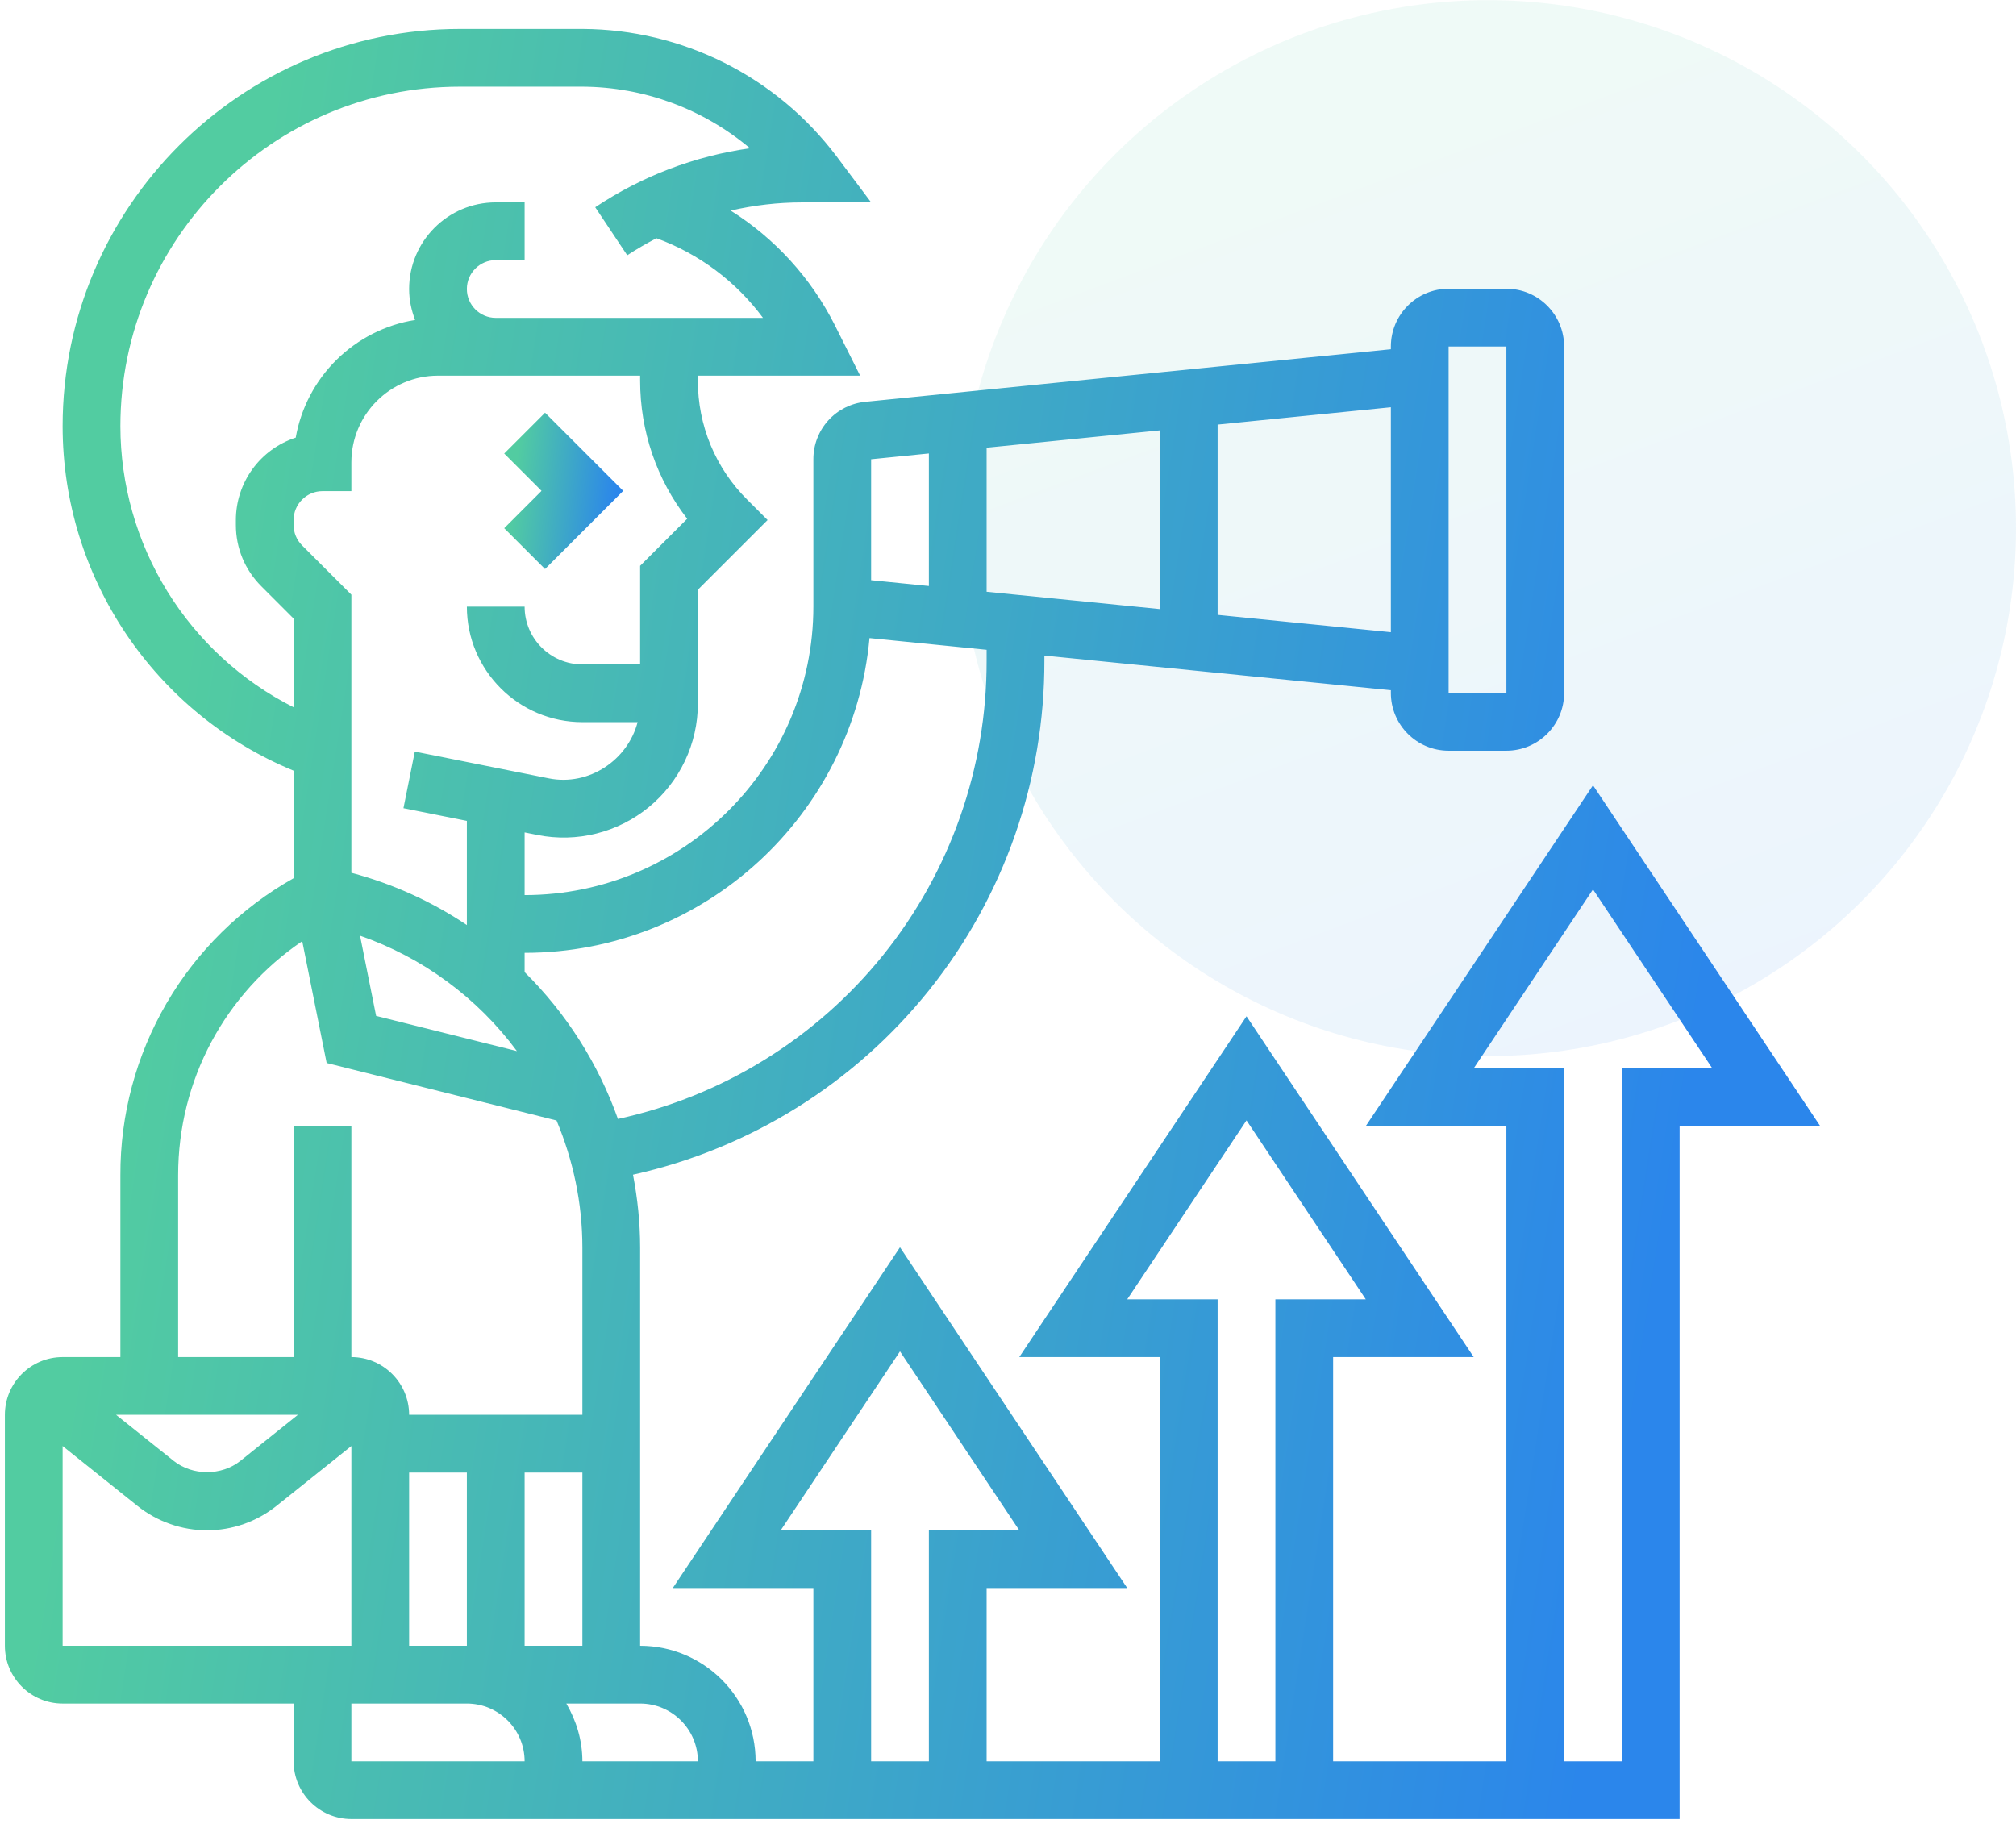 <svg width="84" height="76" viewBox="0 0 84 76" fill="none" xmlns="http://www.w3.org/2000/svg">
<circle cx="62" cy="22.006" r="22" fill="url(#paint0_linear_2019_3)" fill-opacity="0.09"/>
<path d="M21.009 18.898L22.564 20.454L21.009 22.01L22.71 23.711L25.967 20.454L22.71 17.197L21.009 18.898Z" fill="url(#paint1_linear_2019_3)"/>
<path d="M66.375 32.722L56.908 46.922H62.766V73.391H55.547V56.547H61.405L51.938 42.347L42.47 56.547H48.328V73.391H41.109V66.172H46.967L37.5 51.972L28.033 66.172H33.891V73.391H31.484C31.484 70.737 29.326 68.578 26.672 68.578V51.985C26.672 50.95 26.565 49.936 26.375 48.948C31.246 47.864 35.602 45.148 38.719 41.251C41.836 37.353 43.529 32.508 43.516 27.517V27.317L57.953 28.761V28.875C57.953 30.202 59.032 31.281 60.359 31.281H62.766C64.093 31.281 65.172 30.202 65.172 28.875V14.438C65.172 13.111 64.093 12.031 62.766 12.031H60.359C59.032 12.031 57.953 13.111 57.953 14.438V14.552L36.059 16.742C35.464 16.799 34.912 17.076 34.511 17.519C34.11 17.962 33.889 18.538 33.891 19.136V25.266C33.891 31.9 28.493 37.297 21.859 37.297V34.686L22.402 34.795C23.212 34.955 24.047 34.934 24.848 34.733C25.648 34.533 26.394 34.157 27.033 33.634C27.671 33.111 28.185 32.452 28.539 31.706C28.893 30.961 29.077 30.146 29.078 29.32V24.573L31.983 21.669L31.132 20.818C30.479 20.168 29.961 19.396 29.608 18.545C29.256 17.694 29.076 16.781 29.078 15.86V15.653H35.839L34.779 13.537C33.793 11.586 32.296 9.94 30.446 8.776C31.42 8.55 32.416 8.435 33.415 8.434H36.297L34.853 6.509C33.619 4.872 32.023 3.541 30.19 2.621C28.358 1.701 26.338 1.217 24.287 1.205C23.799 1.202 21.768 1.203 19.16 1.205C10.034 1.209 2.609 8.635 2.609 17.758C2.609 24.073 6.446 29.731 12.234 32.113V36.594C10.038 37.828 8.21 39.625 6.941 41.801C5.672 43.977 5.007 46.453 5.016 48.972V56.547H2.609C1.282 56.547 0.203 57.626 0.203 58.953V68.578C0.203 69.905 1.282 70.985 2.609 70.985H12.234V73.391C12.234 74.718 13.314 75.797 14.641 75.797H69.984V46.922H75.842L66.375 32.722ZM60.359 14.438H62.766L62.767 28.875H60.359V14.438ZM21.859 68.578V61.36H24.266V68.578H21.859ZM12.414 58.953L10.017 60.871C9.23 61.5 8.022 61.5 7.234 60.871L4.836 58.953H12.414ZM17.047 61.36H19.453V68.578H17.047V61.36ZM21.538 43.797L15.672 42.331L15.002 38.989C17.614 39.898 19.892 41.574 21.538 43.797ZM41.109 24.658V18.655L48.328 17.933V25.38L41.109 24.658ZM57.953 26.343L50.734 25.621V17.692L57.953 16.97V26.343ZM38.703 18.895V24.418L36.297 24.177V19.136L38.703 18.895ZM36.23 26.588L41.109 27.076V27.517C41.121 31.979 39.602 36.309 36.806 39.787C34.01 43.264 30.107 45.678 25.747 46.625C24.927 44.319 23.599 42.227 21.859 40.506V39.703C29.374 39.703 35.559 33.931 36.23 26.588ZM28.633 21.616L26.672 23.577V27.684H24.266C22.939 27.684 21.859 26.605 21.859 25.278H19.453C19.453 27.932 21.611 30.09 24.266 30.09H26.567C26.159 31.66 24.553 32.766 22.874 32.435L17.284 31.317L16.811 33.677L19.453 34.205V38.545C17.98 37.558 16.354 36.823 14.641 36.368V24.78L12.587 22.726C12.475 22.615 12.386 22.482 12.325 22.336C12.265 22.19 12.234 22.034 12.234 21.875V21.669C12.234 21.006 12.775 20.465 13.438 20.465H14.641V19.262C14.641 17.272 16.26 15.653 18.25 15.653H26.672V15.859C26.672 17.97 27.361 19.974 28.633 21.616ZM5.016 17.758C5.016 9.961 11.361 3.614 19.161 3.611H24.279C26.831 3.626 29.297 4.534 31.249 6.178C28.951 6.501 26.754 7.334 24.801 8.636L26.135 10.638C26.529 10.376 26.937 10.145 27.352 9.927C29.125 10.575 30.668 11.728 31.791 13.245H20.656C19.993 13.245 19.453 12.705 19.453 12.042C19.453 11.379 19.993 10.839 20.656 10.839H21.859V8.433H20.656C18.666 8.433 17.047 10.052 17.047 12.042C17.047 12.498 17.141 12.93 17.296 13.332C16.06 13.531 14.918 14.111 14.026 14.989C13.135 15.868 12.539 17.002 12.322 18.235C11.598 18.471 10.966 18.931 10.519 19.547C10.071 20.164 9.829 20.906 9.828 21.669V21.874C9.828 22.838 10.204 23.745 10.886 24.427L12.234 25.776V29.471C10.066 28.377 8.243 26.703 6.968 24.636C5.694 22.568 5.018 20.187 5.016 17.758ZM7.422 48.972C7.422 45.002 9.377 41.402 12.593 39.217L13.611 44.294L23.189 46.689C23.877 48.331 24.266 50.121 24.266 51.985V58.953H17.047C17.047 57.626 15.968 56.547 14.641 56.547V46.922H12.234V56.547H7.422V48.972ZM2.609 60.254L5.731 62.752C6.55 63.405 7.577 63.766 8.625 63.766C9.673 63.766 10.7 63.405 11.518 62.75L14.641 60.254V68.578H2.609V60.254ZM14.641 70.985H19.453C20.78 70.985 21.859 72.064 21.859 73.391H14.641V70.985ZM23.597 70.985H26.672C27.999 70.985 29.078 72.064 29.078 73.391H24.266C24.266 72.51 24.011 71.696 23.597 70.985ZM46.967 54.141L51.938 46.685L56.908 54.141H53.141V73.391H50.734V54.141H46.967ZM32.53 63.766L37.5 56.31L42.47 63.766H38.703V73.391H36.297V63.766H32.53ZM67.578 44.516V73.391H65.172V44.516H61.405L66.375 37.06L71.345 44.516H67.578Z" fill="url(#paint2_linear_2019_3)"/>
<defs>
<linearGradient id="paint0_linear_2019_3" x1="62" y1="0.006" x2="77.499" y2="41.425" gradientUnits="userSpaceOnUse">
<stop stop-color="#52CBA2"/>
<stop offset="1" stop-color="#2C86EC"/>
</linearGradient>
<linearGradient id="paint1_linear_2019_3" x1="21.547" y1="19.012" x2="25.799" y2="19.509" gradientUnits="userSpaceOnUse">
<stop stop-color="#52CCA1"/>
<stop offset="1" stop-color="#2B86EB"/>
</linearGradient>
<linearGradient id="paint2_linear_2019_3" x1="8.409" y1="21.983" x2="72.609" y2="31.986" gradientUnits="userSpaceOnUse">
<stop stop-color="#52CCA1"/>
<stop offset="1" stop-color="#2B86EB"/>
</linearGradient>
</defs>
</svg>
